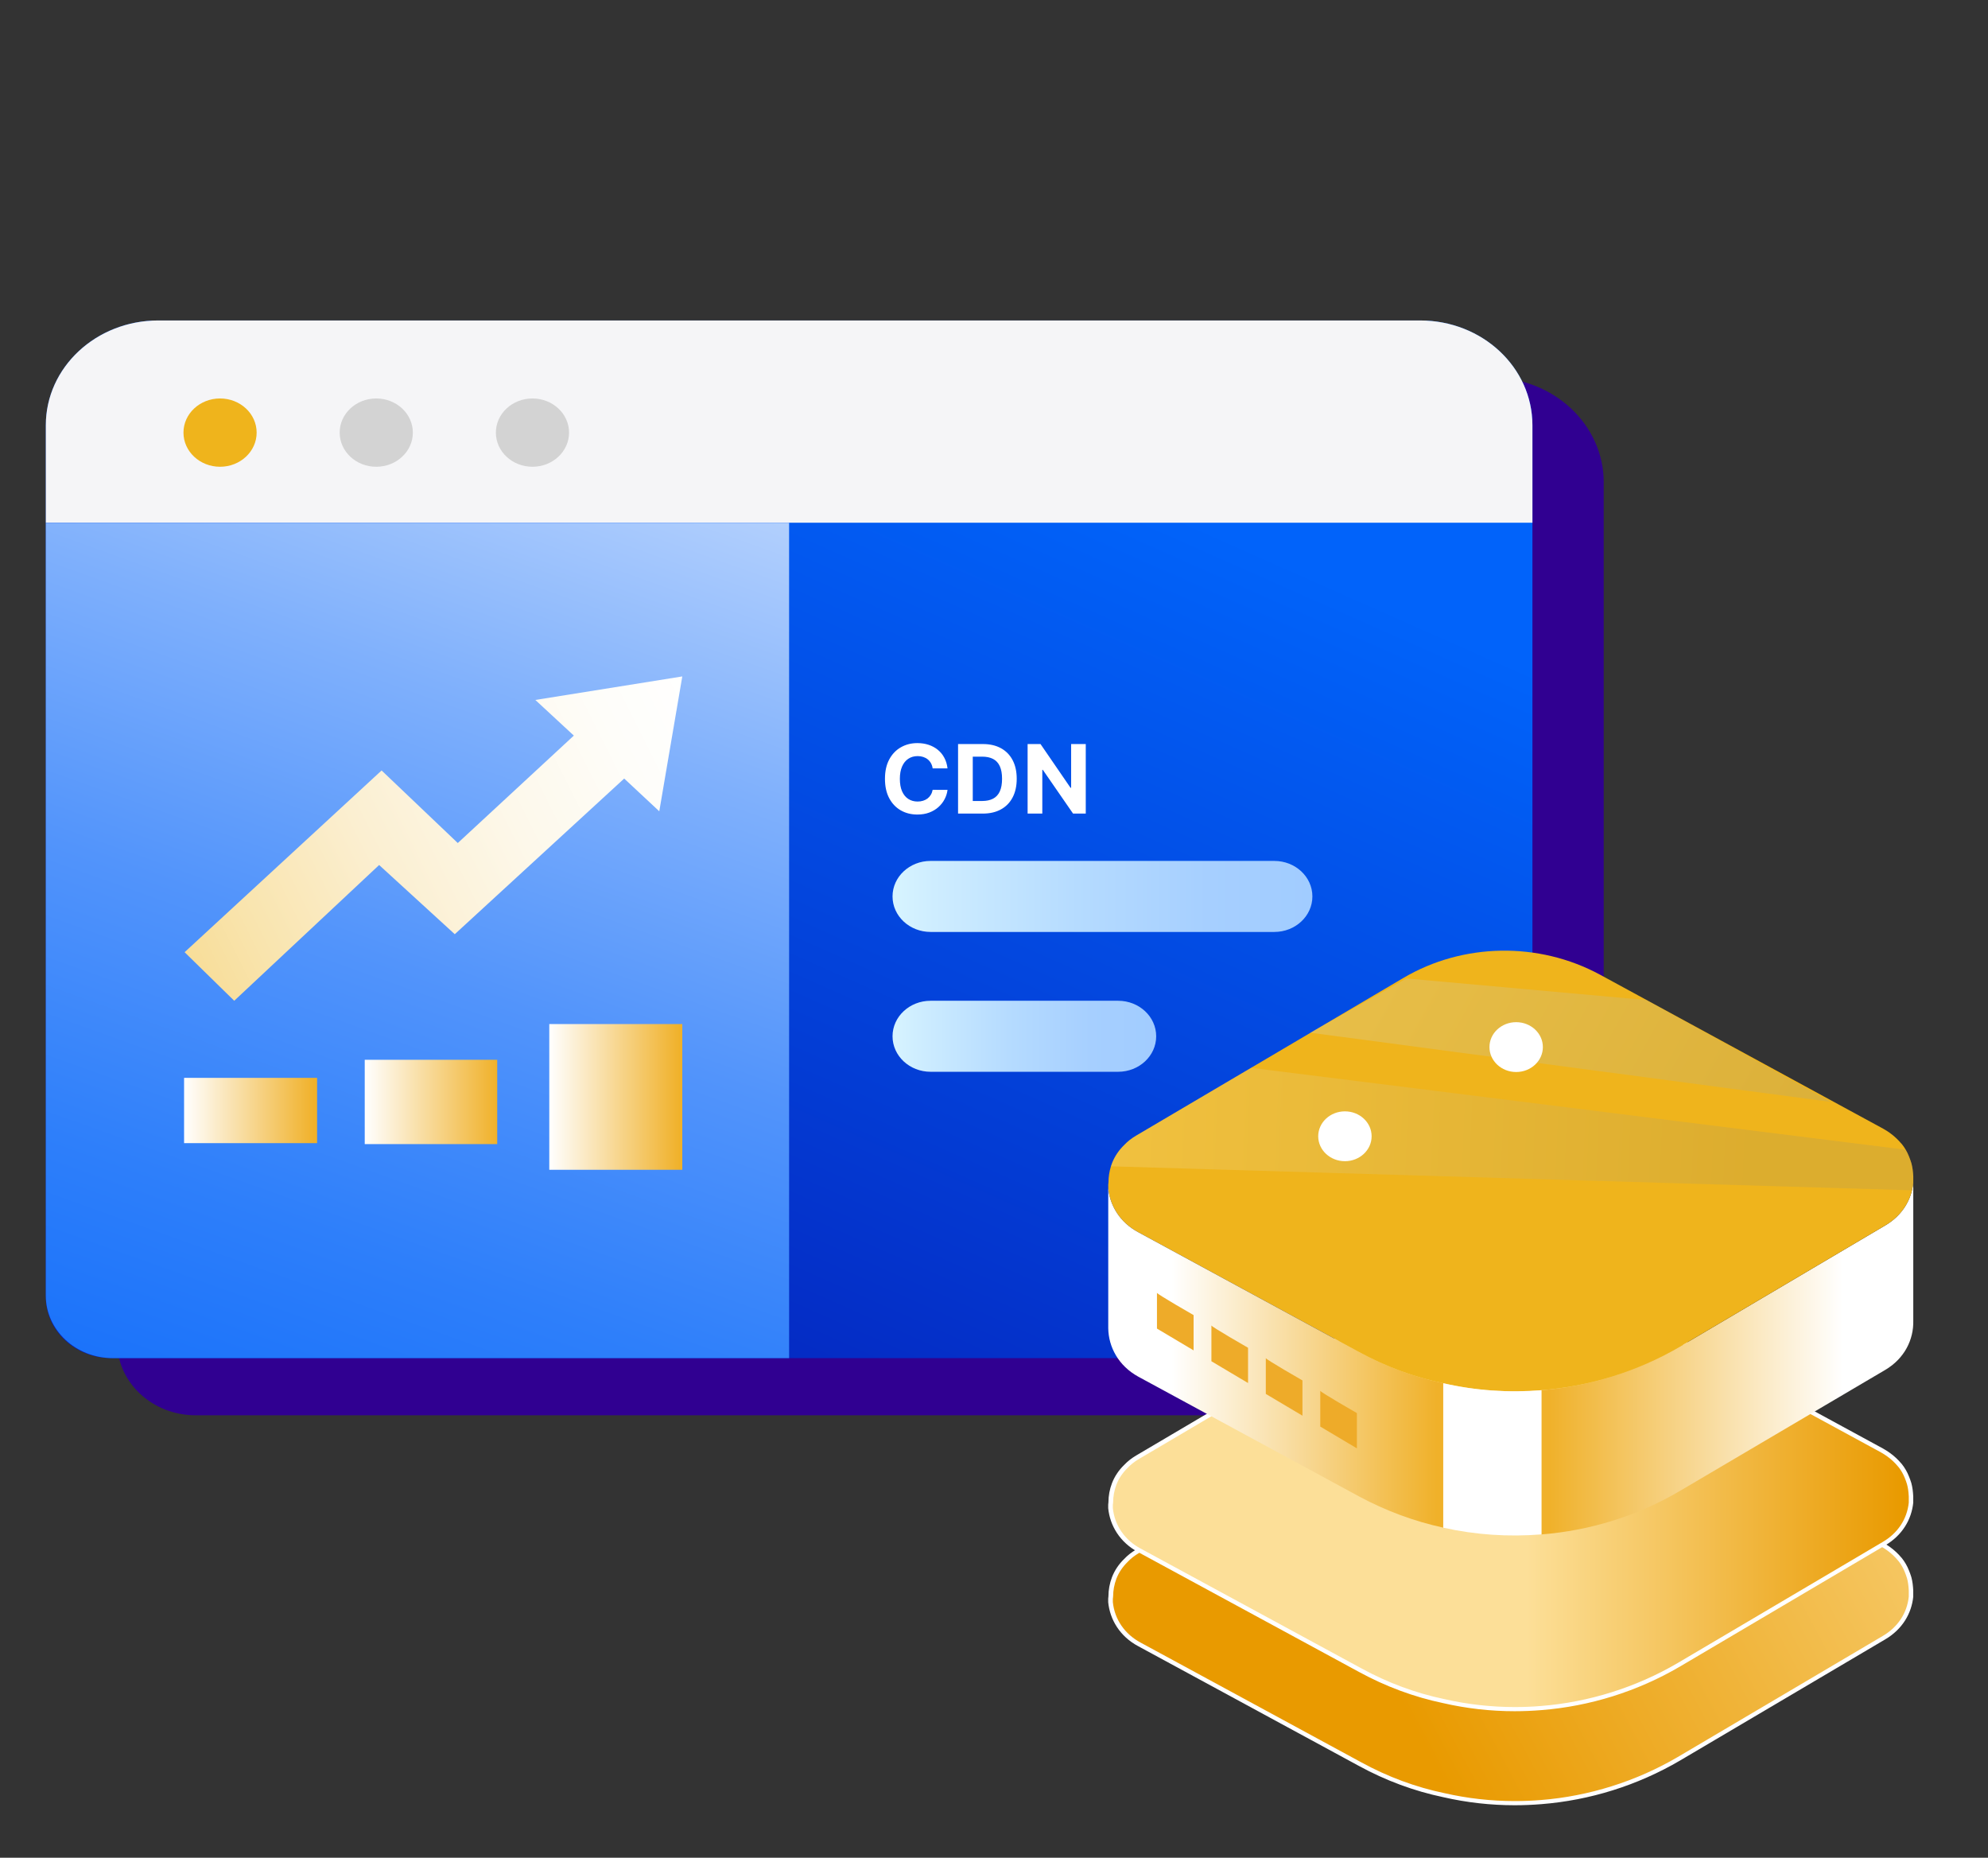 <svg width="289" height="270" viewBox="0 0 289 270" fill="none" xmlns="http://www.w3.org/2000/svg">
<rect x="0" y="0" width="289" height="270" fill="#333333" stroke="none"/>
<g clip-path="url(#clip0_3949_10882)">
<path d="M233.133 70.114V196.699C233.133 201.669 228.814 205.699 223.488 205.699H28.447C22.14 205.699 17.026 200.927 17.026 195.042V70.114C17.026 61.701 24.333 54.883 33.348 54.883H216.818C225.833 54.883 233.14 61.701 233.14 70.114H233.133Z" fill="#300091"/>
<path d="M222.773 61.806V188.503C222.773 193.41 218.507 197.391 213.247 197.391H16.185C10.926 197.391 6.66 193.41 6.66 188.503V61.806C6.66 53.394 13.966 46.576 22.982 46.576H206.451C215.466 46.576 222.773 53.394 222.773 61.806Z" fill="url(#paint0_linear_3949_10882)"/>
<path d="M222.773 61.806V75.974H6.66V61.806C6.66 53.388 13.986 46.576 23.008 46.576H206.451C215.473 46.576 222.773 53.388 222.773 61.806Z" fill="#F5F5F7"/>
<path d="M31.99 67.839C34.928 67.839 37.309 65.617 37.309 62.876C37.309 60.134 34.928 57.912 31.99 57.912C29.053 57.912 26.671 60.134 26.671 62.876C26.671 65.617 29.053 67.839 31.99 67.839Z" fill="#EFB41C"/>
<path d="M54.698 67.839C57.636 67.839 60.017 65.617 60.017 62.876C60.017 60.134 57.636 57.912 54.698 57.912C51.76 57.912 49.379 60.134 49.379 62.876C49.379 65.617 51.76 67.839 54.698 67.839Z" fill="#D3D3D3"/>
<path d="M77.406 67.839C80.343 67.839 82.725 65.617 82.725 62.876C82.725 60.134 80.343 57.912 77.406 57.912C74.468 57.912 72.086 60.134 72.086 62.876C72.086 65.617 74.468 67.839 77.406 67.839Z" fill="#D3D3D3"/>
<path d="M114.713 75.974V197.391H16.41C11.025 197.391 6.66 193.318 6.66 188.293V75.98H114.713V75.974Z" fill="url(#paint1_linear_3949_10882)"/>
<path d="M26.837 138.392L55.473 111.979L66.549 122.525L83.42 106.911L77.823 101.731L99.186 98.313L95.841 117.913L90.74 113.154L66.111 135.777L55.115 125.72L34.05 145.451L26.837 138.392Z" fill="url(#paint2_linear_3949_10882)"/>
<path d="M46.097 156.655H26.761V166.144H46.097V156.655Z" fill="url(#paint3_linear_3949_10882)"/>
<path d="M72.281 154.029H53.023V166.284H72.281V154.029Z" fill="url(#paint4_linear_3949_10882)"/>
<path d="M99.186 148.837H79.85V170.017H99.186V148.837Z" fill="url(#paint5_linear_3949_10882)"/>
<path d="M162.546 145.451H135.281C132.226 145.451 129.75 147.761 129.75 150.612C129.75 153.463 132.226 155.773 135.281 155.773H162.546C165.601 155.773 168.077 153.463 168.077 150.612C168.077 147.761 165.601 145.451 162.546 145.451Z" fill="url(#paint6_linear_3949_10882)"/>
<path d="M185.254 125.127H135.281C132.226 125.127 129.75 127.438 129.75 130.288C129.75 133.139 132.226 135.449 135.281 135.449H185.254C188.308 135.449 190.785 133.139 190.785 130.288C190.785 127.438 188.308 125.127 185.254 125.127Z" fill="url(#paint7_linear_3949_10882)"/>
<path d="M137.744 111.678H135.582C135.543 111.399 135.462 111.15 135.34 110.933C135.219 110.713 135.062 110.525 134.872 110.37C134.681 110.216 134.46 110.097 134.21 110.015C133.964 109.933 133.695 109.892 133.406 109.892C132.883 109.892 132.427 110.022 132.039 110.282C131.651 110.538 131.35 110.913 131.136 111.407C130.922 111.897 130.815 112.492 130.815 113.193C130.815 113.914 130.922 114.519 131.136 115.009C131.353 115.499 131.656 115.87 132.044 116.12C132.432 116.37 132.881 116.495 133.391 116.495C133.677 116.495 133.942 116.457 134.186 116.381C134.432 116.306 134.651 116.195 134.842 116.051C135.033 115.903 135.191 115.723 135.316 115.513C135.444 115.302 135.533 115.062 135.582 114.792L137.744 114.802C137.688 115.266 137.548 115.713 137.324 116.144C137.104 116.572 136.806 116.955 136.431 117.294C136.059 117.63 135.615 117.896 135.099 118.094C134.585 118.288 134.005 118.385 133.357 118.385C132.455 118.385 131.649 118.181 130.938 117.773C130.231 117.365 129.672 116.774 129.261 116.001C128.853 115.228 128.649 114.292 128.649 113.193C128.649 112.091 128.856 111.153 129.27 110.38C129.685 109.607 130.248 109.018 130.958 108.614C131.669 108.206 132.468 108.002 133.357 108.002C133.942 108.002 134.485 108.084 134.985 108.248C135.488 108.413 135.934 108.653 136.322 108.969C136.711 109.282 137.026 109.665 137.27 110.119C137.517 110.573 137.675 111.093 137.744 111.678ZM142.859 118.247H139.276V108.14H142.888C143.905 108.14 144.78 108.342 145.514 108.747C146.247 109.148 146.812 109.726 147.206 110.479C147.604 111.232 147.803 112.134 147.803 113.183C147.803 114.236 147.604 115.141 147.206 115.898C146.812 116.654 146.244 117.235 145.504 117.64C144.767 118.044 143.885 118.247 142.859 118.247ZM141.413 116.416H142.77C143.402 116.416 143.933 116.304 144.364 116.08C144.798 115.853 145.124 115.503 145.341 115.029C145.561 114.552 145.672 113.937 145.672 113.183C145.672 112.437 145.561 111.826 145.341 111.353C145.124 110.879 144.8 110.53 144.369 110.306C143.938 110.083 143.406 109.971 142.775 109.971H141.413V116.416ZM157.84 108.14V118.247H155.994L151.597 111.886H151.523V118.247H149.386V108.14H151.262L155.624 114.496H155.713V108.14H157.84Z" fill="white"/>
<path d="M220.203 262.065C216.718 262.065 213.247 261.676 209.889 260.903C205.689 260.026 201.602 258.511 197.733 256.397L165.653 238.997C163.235 237.705 161.698 235.461 161.44 232.841V232.346C161.44 232.309 161.446 232.266 161.453 232.229C161.466 232.154 161.473 232.086 161.473 232.025C161.473 231.11 161.645 230.195 161.976 229.323C162.341 228.39 162.904 227.549 163.652 226.82C164.149 226.301 164.705 225.856 165.374 225.466L204.179 202.577C208.524 200.012 213.545 198.652 218.705 198.652C223.515 198.652 228.258 199.839 232.424 202.089L273.607 224.484C274.276 224.861 274.892 225.306 275.428 225.806C275.693 226.054 275.932 226.307 276.17 226.591L276.269 226.709C276.647 227.191 276.972 227.747 277.197 228.334C277.336 228.656 277.442 228.984 277.541 229.299C277.68 229.806 277.766 230.374 277.806 231.153V232.086C277.555 234.577 276.15 236.698 273.871 238.027L244.063 255.624C237.975 259.185 231.06 261.361 224.058 261.911C222.779 262.016 221.488 262.071 220.203 262.071V262.065Z" fill="url(#paint8_linear_3949_10882)"/>
<path d="M218.705 198.337V198.955C223.455 198.955 228.138 200.129 232.252 202.355L273.428 224.749C274.077 225.114 274.673 225.54 275.19 226.029C275.448 226.27 275.673 226.511 275.905 226.789L276.071 226.987C276.402 227.426 276.687 227.926 276.899 228.464C277.031 228.767 277.131 229.082 277.223 229.373C277.362 229.861 277.442 230.411 277.482 231.159V232.062C277.23 234.466 275.885 236.493 273.699 237.773L243.89 255.371C237.849 258.907 230.98 261.064 224.031 261.614C222.766 261.719 221.474 261.768 220.209 261.768C216.751 261.768 213.307 261.379 209.962 260.613C205.802 259.747 201.748 258.245 197.906 256.144L165.818 238.737C163.506 237.501 162.029 235.356 161.777 232.847V232.358C161.777 232.358 161.777 232.303 161.791 232.278C161.804 232.191 161.817 232.105 161.817 232.024C161.817 231.141 161.983 230.269 162.301 229.428C162.652 228.532 163.195 227.729 163.924 227.012C164.387 226.523 164.924 226.097 165.566 225.72L204.371 202.831C208.663 200.296 213.625 198.955 218.719 198.955V198.337M218.699 198.337C213.585 198.337 208.478 199.66 203.993 202.305L165.189 225.194C164.526 225.584 163.93 226.041 163.407 226.597C162.639 227.345 162.042 228.229 161.658 229.212C161.307 230.127 161.135 231.073 161.135 232.018C161.135 232.117 161.102 232.247 161.102 232.346V232.865C161.347 235.381 162.784 237.829 165.474 239.263L197.554 256.663C201.436 258.783 205.57 260.316 209.803 261.2C213.221 261.985 216.712 262.374 220.196 262.374C221.494 262.374 222.786 262.319 224.078 262.214C231.112 261.657 238.035 259.506 244.228 255.878L274.037 238.28C276.554 236.809 277.886 234.491 278.131 232.08V231.134C278.098 230.479 278.025 229.83 277.853 229.206C277.747 228.878 277.641 228.551 277.501 228.229C277.256 227.611 276.905 226.987 276.455 226.43C276.455 226.4 276.422 226.4 276.422 226.4C276.177 226.103 275.932 225.843 275.653 225.584C275.097 225.058 274.461 224.607 273.765 224.211L232.583 201.817C228.284 199.499 223.488 198.337 218.699 198.337Z" fill="white"/>
<path d="M220.203 248.405C216.718 248.405 213.247 248.015 209.889 247.243C205.689 246.365 201.602 244.85 197.733 242.737L165.653 225.336C163.235 224.045 161.698 221.801 161.44 219.18V218.685C161.44 218.648 161.446 218.605 161.453 218.568C161.466 218.494 161.473 218.426 161.473 218.364C161.473 217.443 161.645 216.534 161.976 215.663C162.341 214.729 162.904 213.889 163.652 213.159C164.149 212.64 164.705 212.195 165.374 211.806L204.179 188.917C208.524 186.352 213.545 184.992 218.705 184.992C223.515 184.992 228.258 186.178 232.424 188.428L273.607 210.823C274.276 211.194 274.892 211.645 275.428 212.146C275.693 212.393 275.932 212.646 276.17 212.931L276.269 213.048C276.647 213.53 276.972 214.087 277.197 214.674C277.336 214.995 277.442 215.323 277.541 215.638C277.68 216.145 277.766 216.72 277.806 217.492V218.426C277.555 220.917 276.15 223.037 273.871 224.366L244.063 241.964C237.975 245.524 231.06 247.7 224.058 248.25C222.779 248.355 221.481 248.411 220.203 248.411V248.405Z" fill="url(#paint9_linear_3949_10882)"/>
<path d="M218.705 184.67V185.289C223.455 185.289 228.138 186.463 232.252 188.688L273.428 211.083C274.077 211.447 274.673 211.874 275.19 212.362C275.448 212.603 275.673 212.844 275.905 213.122L276.071 213.32C276.402 213.759 276.687 214.26 276.899 214.798C277.031 215.1 277.131 215.416 277.223 215.706C277.362 216.195 277.442 216.745 277.482 217.493V218.395C277.23 220.8 275.885 222.827 273.699 224.107L243.89 241.704C237.849 245.24 230.98 247.397 224.031 247.947C222.766 248.053 221.481 248.102 220.209 248.102C216.751 248.102 213.307 247.713 209.962 246.946C205.802 246.081 201.748 244.579 197.906 242.477L165.818 225.071C163.506 223.835 162.029 221.69 161.777 219.18V218.692C161.777 218.692 161.777 218.636 161.791 218.611C161.804 218.525 161.817 218.438 161.817 218.358C161.817 217.474 161.983 216.603 162.301 215.762C162.652 214.866 163.195 214.062 163.924 213.345C164.387 212.857 164.924 212.43 165.566 212.053L204.371 189.164C208.663 186.63 213.625 185.289 218.719 185.289V184.67M218.699 184.67C213.585 184.67 208.478 185.993 203.993 188.639L165.189 211.528C164.526 211.917 163.93 212.375 163.407 212.931C162.639 213.679 162.042 214.563 161.658 215.546C161.307 216.46 161.135 217.406 161.135 218.352C161.135 218.451 161.102 218.581 161.102 218.679V219.199C161.347 221.714 162.784 224.162 165.474 225.596L197.554 242.996C201.436 245.116 205.57 246.649 209.803 247.533C213.221 248.318 216.712 248.708 220.196 248.708C221.494 248.708 222.786 248.652 224.078 248.547C231.112 247.991 238.035 245.84 244.228 242.211L274.037 224.613C276.554 223.142 277.886 220.824 278.131 218.414V217.468C278.098 216.813 278.025 216.164 277.853 215.539C277.747 215.212 277.641 214.884 277.501 214.563C277.256 213.945 276.905 213.32 276.455 212.764C276.455 212.733 276.422 212.733 276.422 212.733C276.177 212.436 275.932 212.177 275.653 211.917C275.097 211.392 274.461 210.941 273.765 210.545L232.583 188.15C228.284 185.832 223.488 184.67 218.699 184.67Z" fill="white"/>
<path d="M209.809 201.034V222.025C205.576 221.11 201.45 219.578 197.561 217.488L165.48 200.088C162.612 198.518 161.142 195.78 161.109 193.035V172.693C161.354 175.209 162.791 177.657 165.48 179.091L197.561 196.491C201.443 198.611 205.576 200.144 209.809 201.028V201.034Z" fill="url(#paint10_linear_3949_10882)"/>
<path d="M278.137 171.914V191.929C278.21 194.674 276.879 197.449 274.044 199.112L244.235 216.679C238.041 220.338 231.112 222.458 224.084 223.014V202.054C231.119 201.498 238.041 199.347 244.235 195.718L274.044 178.12C276.561 176.649 277.892 174.331 278.137 171.92V171.914Z" fill="url(#paint11_linear_3949_10882)"/>
<path d="M278.137 170.969V171.914C278.104 172.279 278.038 172.644 277.952 173.002C277.462 175.011 276.183 176.872 274.044 178.114L244.235 195.712C238.041 199.34 231.112 201.491 224.084 202.048C219.321 202.437 214.499 202.116 209.809 201.034C205.576 200.156 201.443 198.617 197.561 196.497L165.48 179.097C162.784 177.663 161.353 175.209 161.108 172.699V172.174C161.108 172.075 161.141 171.945 161.141 171.846C161.141 171.061 161.261 170.276 161.499 169.51C161.552 169.349 161.605 169.195 161.665 169.04C162.049 168.064 162.645 167.18 163.413 166.432C163.937 165.875 164.533 165.418 165.202 165.029L181.868 155.2L188.625 151.214L199.747 144.649L204 142.14C212.677 137.015 223.7 136.848 232.583 141.651L245.884 148.883L268.804 161.351L273.765 164.046C274.467 164.435 275.097 164.893 275.653 165.418C275.931 165.678 276.177 165.937 276.422 166.234C276.422 166.234 276.461 166.234 276.461 166.265C276.68 166.531 276.872 166.815 277.038 167.099C277.223 167.414 277.382 167.736 277.508 168.064C277.647 168.385 277.753 168.713 277.859 169.04C278.031 169.664 278.104 170.313 278.137 170.969Z" fill="#EFB41C"/>
<g style="mix-blend-mode:overlay" opacity="0.2">
<path d="M278.137 170.969V171.914C278.104 172.279 278.038 172.644 277.952 173.002L161.499 169.51C161.552 169.349 161.605 169.195 161.665 169.04C162.049 168.064 162.645 167.18 163.414 166.432C163.937 165.875 164.533 165.418 165.202 165.029L181.869 155.2L277.038 167.099C277.223 167.415 277.382 167.736 277.508 168.064C277.647 168.385 277.753 168.713 277.859 169.04C278.031 169.664 278.104 170.313 278.137 170.969Z" fill="url(#paint12_linear_3949_10882)"/>
</g>
<g style="mix-blend-mode:overlay" opacity="0.2">
<path d="M266.178 160.156L190.457 150.09L204.464 142.211L239.344 145.349L266.178 160.156Z" fill="url(#paint13_linear_3949_10882)"/>
</g>
<path d="M224.084 202.048V223.008C219.288 223.398 214.499 223.076 209.809 222.032V201.04C214.499 202.116 219.328 202.443 224.084 202.054V202.048Z" fill="white"/>
<path d="M168.19 187.899C168.269 188.128 173.515 191.138 173.515 191.138V196.262L168.19 193.097V187.899Z" fill="#EEAB29"/>
<path d="M176.106 192.646C176.185 192.875 181.431 195.885 181.431 195.885V201.009L176.106 197.845V192.646Z" fill="#EEAB29"/>
<path d="M184.015 197.393C184.094 197.622 189.341 200.632 189.341 200.632V205.756L184.015 202.592V197.393Z" fill="#EEAB29"/>
<path d="M191.931 202.141C192.01 202.369 197.256 205.38 197.256 205.38V210.504L191.931 207.339V202.141Z" fill="#EEAB29"/>
<path d="M220.408 155.806C222.552 155.806 224.29 154.184 224.29 152.184C224.29 150.183 222.552 148.562 220.408 148.562C218.264 148.562 216.526 150.183 216.526 152.184C216.526 154.184 218.264 155.806 220.408 155.806Z" fill="white"/>
<path d="M195.514 168.768C197.658 168.768 199.396 167.146 199.396 165.146C199.396 163.145 197.658 161.524 195.514 161.524C193.37 161.524 191.632 163.145 191.632 165.146C191.632 167.146 193.37 168.768 195.514 168.768Z" fill="white"/>
</g>
<defs>
<linearGradient id="paint0_linear_3949_10882" x1="163.235" y1="29.114" x2="81.769" y2="212.922" gradientUnits="userSpaceOnUse">
<stop offset="0.19" stop-color="#0163FA"/>
<stop offset="1" stop-color="#0520B9"/>
</linearGradient>
<linearGradient id="paint1_linear_3949_10882" x1="109.062" y1="19.138" x2="18.737" y2="271.198" gradientUnits="userSpaceOnUse">
<stop stop-color="white"/>
<stop offset="0.02" stop-color="#F7FAFE"/>
<stop offset="0.18" stop-color="#B6D2FD"/>
<stop offset="0.34" stop-color="#7FB0FC"/>
<stop offset="0.49" stop-color="#5294FB"/>
<stop offset="0.64" stop-color="#2E7FFA"/>
<stop offset="0.78" stop-color="#156FFA"/>
<stop offset="0.9" stop-color="#0666FA"/>
<stop offset="1" stop-color="#0163FA"/>
</linearGradient>
<linearGradient id="paint2_linear_3949_10882" x1="-84.412" y1="186.856" x2="99.418" y2="94.941" gradientUnits="userSpaceOnUse">
<stop offset="0.34" stop-color="#EFB41C"/>
<stop offset="0.42" stop-color="#F2C34A"/>
<stop offset="0.53" stop-color="#F6D580"/>
<stop offset="0.64" stop-color="#F9E4AD"/>
<stop offset="0.74" stop-color="#FBEFD1"/>
<stop offset="0.84" stop-color="#FDF8EA"/>
<stop offset="0.93" stop-color="#FEFDF9"/>
<stop offset="1" stop-color="white"/>
</linearGradient>
<linearGradient id="paint3_linear_3949_10882" x1="26.761" y1="161.398" x2="46.097" y2="161.398" gradientUnits="userSpaceOnUse">
<stop stop-color="white"/>
<stop offset="0.98" stop-color="#F0B12A"/>
</linearGradient>
<linearGradient id="paint4_linear_3949_10882" x1="53.023" y1="160.158" x2="72.281" y2="160.158" gradientUnits="userSpaceOnUse">
<stop stop-color="white"/>
<stop offset="1" stop-color="#F0B12A"/>
</linearGradient>
<linearGradient id="paint5_linear_3949_10882" x1="79.85" y1="159.432" x2="99.186" y2="159.432" gradientUnits="userSpaceOnUse">
<stop stop-color="white"/>
<stop offset="0.98" stop-color="#F0B12A"/>
</linearGradient>
<linearGradient id="paint6_linear_3949_10882" x1="129.75" y1="150.612" x2="168.077" y2="150.612" gradientUnits="userSpaceOnUse">
<stop stop-color="#D7F4FF"/>
<stop offset="0.1" stop-color="#CEEDFF"/>
<stop offset="0.44" stop-color="#B5DBFF"/>
<stop offset="0.75" stop-color="#A6CFFF"/>
<stop offset="1" stop-color="#A1CCFF"/>
</linearGradient>
<linearGradient id="paint7_linear_3949_10882" x1="129.75" y1="130.288" x2="190.785" y2="130.288" gradientUnits="userSpaceOnUse">
<stop stop-color="#D7F4FF"/>
<stop offset="0.1" stop-color="#CEEDFF"/>
<stop offset="0.44" stop-color="#B5DBFF"/>
<stop offset="0.75" stop-color="#A6CFFF"/>
<stop offset="1" stop-color="#A1CCFF"/>
</linearGradient>
<linearGradient id="paint8_linear_3949_10882" x1="305.74" y1="191.408" x2="201.877" y2="246.537" gradientUnits="userSpaceOnUse">
<stop stop-color="#FCDF98"/>
<stop offset="0.99" stop-color="#E99A00"/>
</linearGradient>
<linearGradient id="paint9_linear_3949_10882" x1="161.433" y1="216.695" x2="277.806" y2="216.695" gradientUnits="userSpaceOnUse">
<stop offset="0.52" stop-color="#FCDF98"/>
<stop offset="0.99" stop-color="#E99A00"/>
</linearGradient>
<linearGradient id="paint10_linear_3949_10882" x1="161.102" y1="197.362" x2="209.809" y2="197.362" gradientUnits="userSpaceOnUse">
<stop offset="0.19" stop-color="white"/>
<stop offset="0.98" stop-color="#F0B12A"/>
</linearGradient>
<linearGradient id="paint11_linear_3949_10882" x1="278.137" y1="197.461" x2="224.084" y2="197.461" gradientUnits="userSpaceOnUse">
<stop offset="0.19" stop-color="white"/>
<stop offset="0.98" stop-color="#F0B12A"/>
</linearGradient>
<linearGradient id="paint12_linear_3949_10882" x1="161.499" y1="164.101" x2="253.922" y2="168.035" gradientUnits="userSpaceOnUse">
<stop stop-color="#F9F4CD"/>
<stop offset="1" stop-color="#939079"/>
</linearGradient>
<linearGradient id="paint13_linear_3949_10882" x1="190.457" y1="151.184" x2="273.181" y2="196.922" gradientUnits="userSpaceOnUse">
<stop stop-color="#CCE6FB"/>
<stop offset="0.995" stop-color="#798995"/>
</linearGradient>
<clipPath id="clip0_3949_10882">
<rect width="288" height="268.742" fill="white" transform="translate(0.5 0.837)"/>
</clipPath>
</defs>
</svg>
